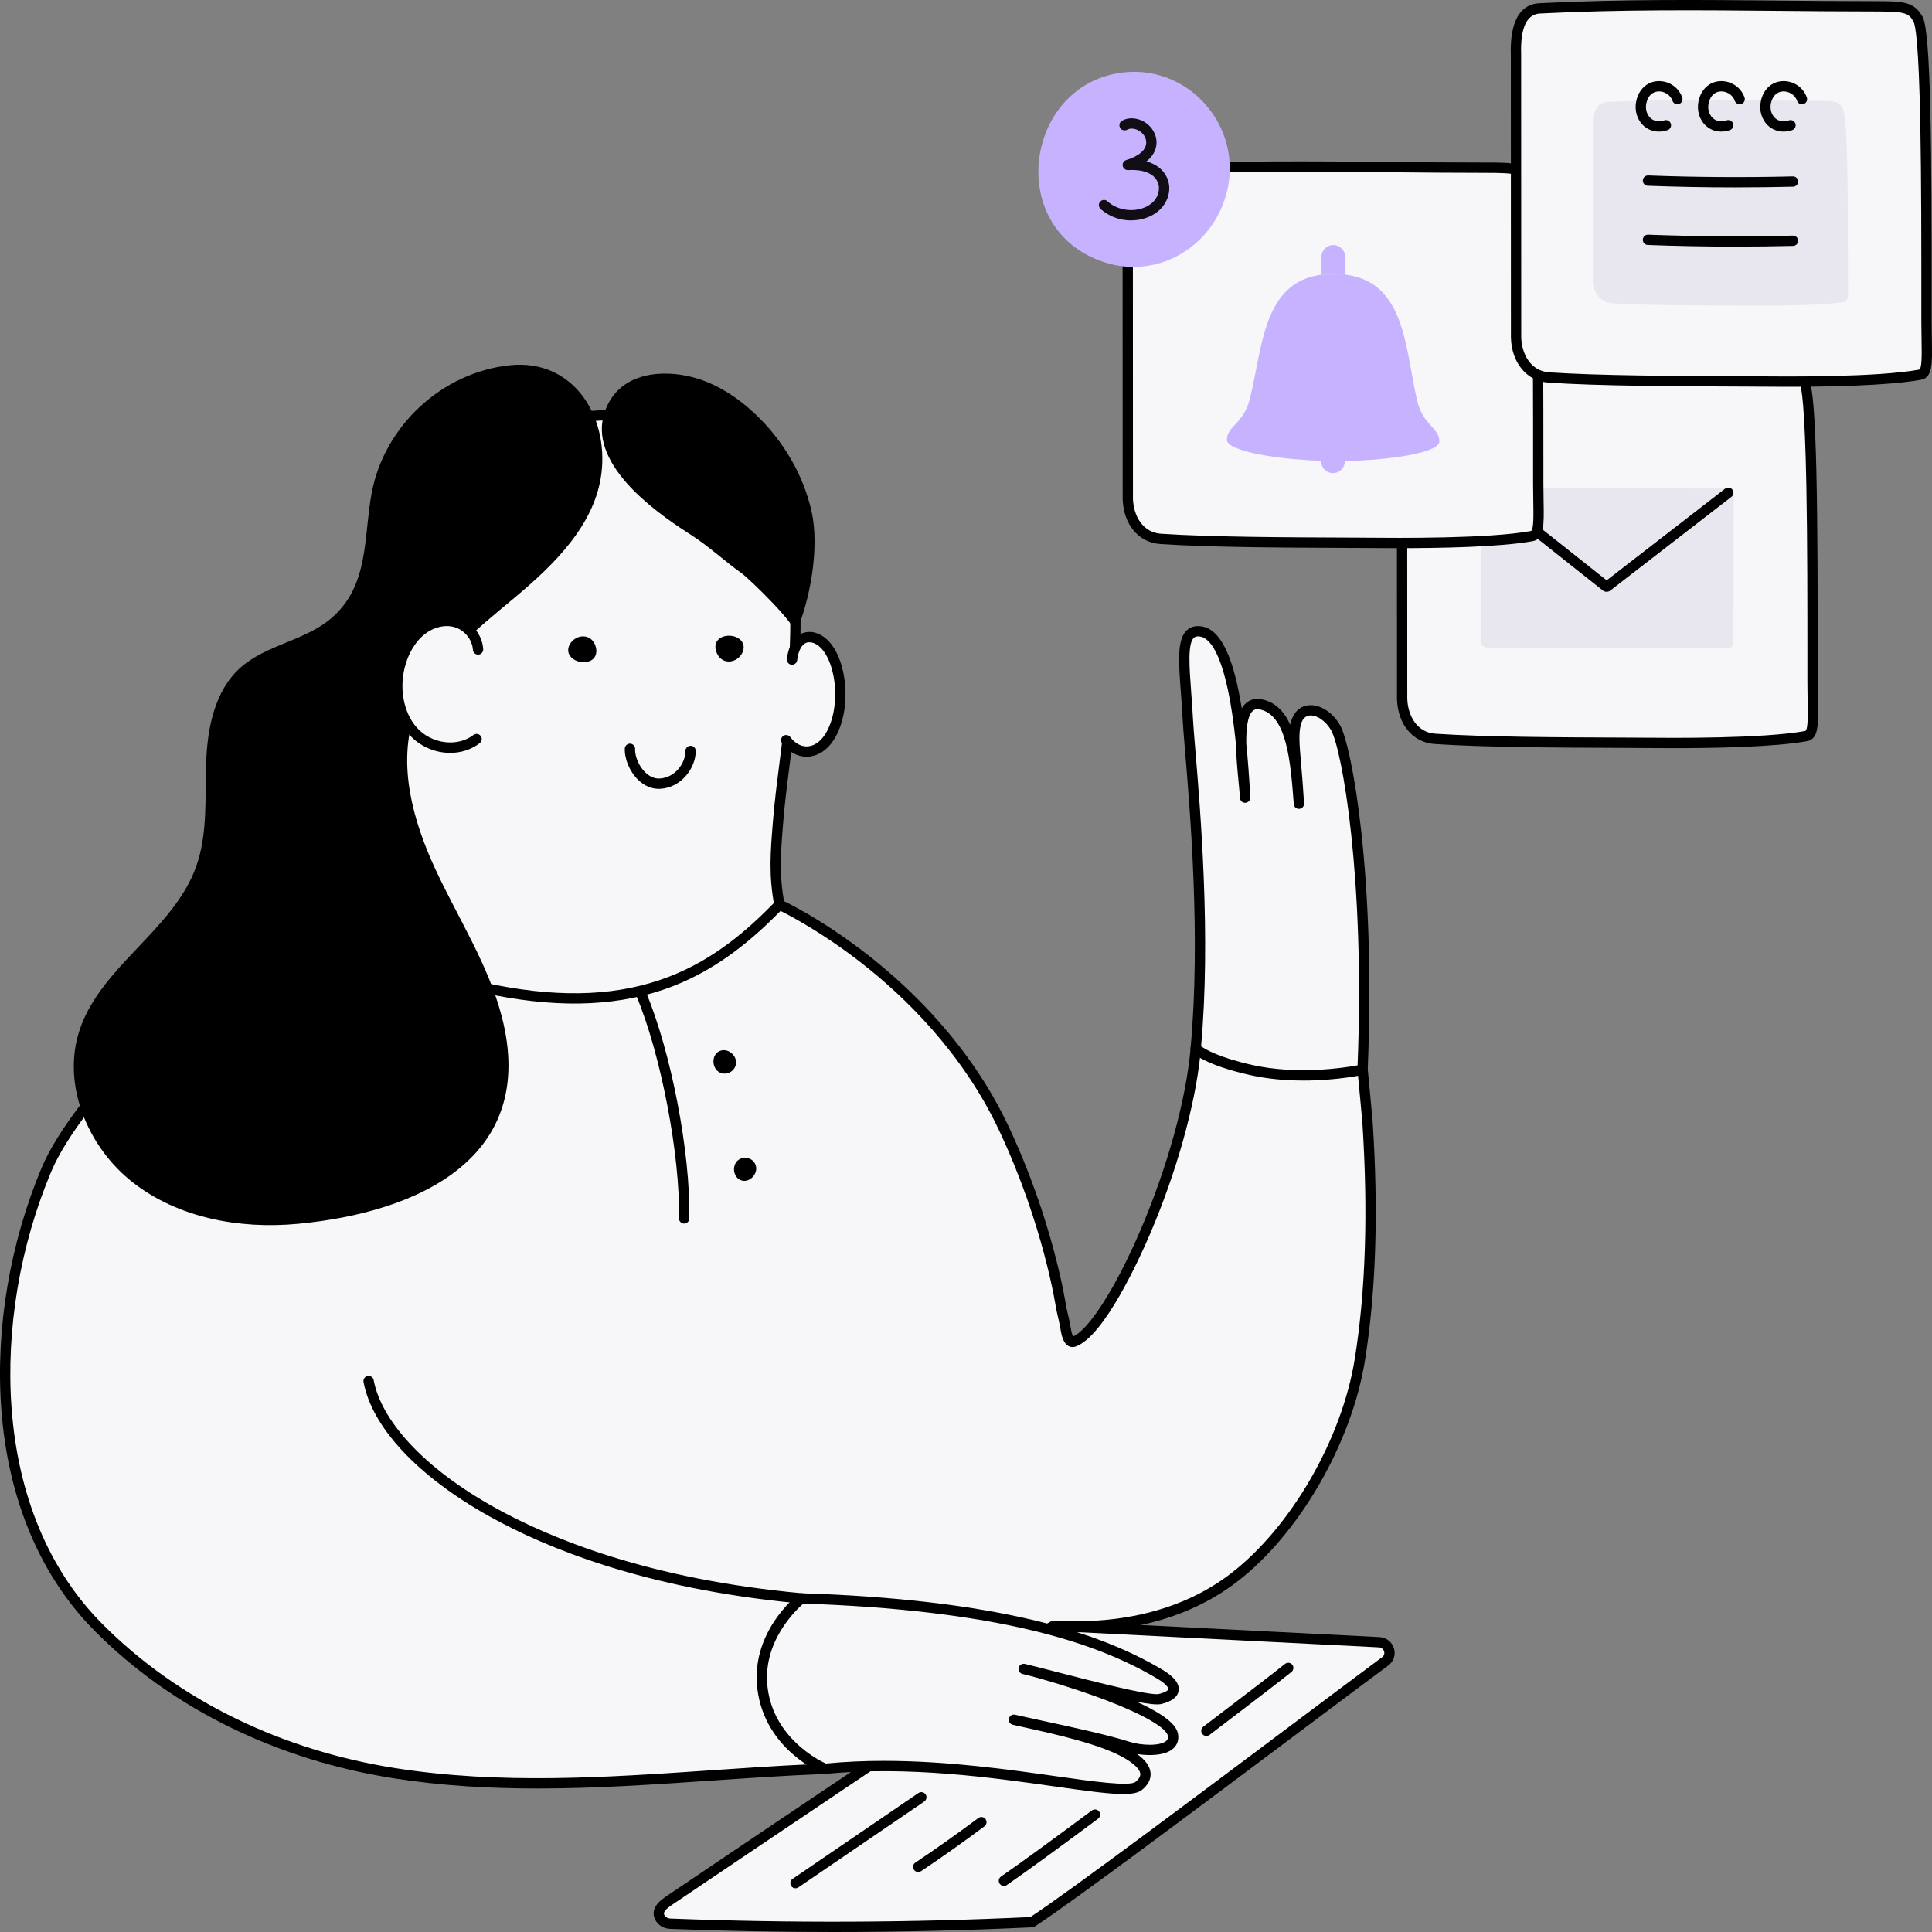 <svg width="392" height="392" viewBox="0 0 392 392" fill="none" xmlns="http://www.w3.org/2000/svg">
<rect x="0" y="0" width="392" height="392" fill="#808080" stroke="none"/>
<g clip-path="url(#clip0_713_7400)">
<path d="M218.282 330.092C208.249 336.903 145.636 378.926 135.604 385.736C134.472 386.504 133.184 387.605 133.858 389.005C134.237 389.795 135.079 390.283 135.978 390.32C160.438 391.269 184.941 391.164 209.391 390.006C219.732 383.321 264.87 349.089 281.049 337.099C282.703 335.873 281.885 333.312 279.805 333.207L218.285 330.095L218.282 330.092Z" fill="#F7F6F8"/>
<path d="M169.019 392C157.965 392 146.916 391.788 135.934 391.362C134.612 391.31 133.454 390.581 132.913 389.457C132.153 387.876 132.858 386.332 135.014 384.871C140.032 381.463 158.5 369.052 176.357 357.046C194.214 345.043 212.677 332.632 217.692 329.227C217.881 329.099 218.105 329.036 218.333 329.047L279.856 332.159C281.267 332.23 282.435 333.134 282.838 334.459C283.23 335.755 282.77 337.119 281.669 337.935C277.355 341.133 271.046 345.861 263.742 351.339C244.254 365.95 217.567 385.96 209.957 390.881C209.803 390.981 209.622 391.038 209.44 391.049C196.033 391.684 182.522 392 169.022 392H169.019ZM218.576 331.156C213.169 334.822 195.053 346.998 177.523 358.781C159.666 370.785 141.203 383.196 136.188 386.601C134.432 387.792 134.68 388.305 134.798 388.55C134.999 388.968 135.477 389.251 136.015 389.272C160.254 390.212 184.825 390.111 209.055 388.974C216.908 383.841 243.222 364.113 262.488 349.666C269.794 344.188 276.103 339.458 280.423 336.254C281.008 335.82 280.885 335.232 280.833 335.065C280.778 334.882 280.538 334.289 279.749 334.247L218.576 331.153V331.156Z" fill="black"/>
<path d="M161.405 383.132C161.071 383.132 160.744 382.973 160.54 382.675C160.216 382.199 160.339 381.548 160.815 381.222L186.347 363.804C186.825 363.48 187.473 363.602 187.8 364.078C188.124 364.554 188.001 365.204 187.526 365.531L161.993 382.949C161.813 383.072 161.609 383.132 161.405 383.132Z" fill="black"/>
<path d="M186.305 379.837C185.965 379.837 185.633 379.672 185.432 379.369C185.113 378.888 185.244 378.24 185.727 377.922C189.326 375.538 195.054 371.482 198.493 368.882C198.953 368.534 199.609 368.626 199.957 369.086C200.304 369.546 200.213 370.202 199.753 370.549C196.283 373.173 190.51 377.263 186.88 379.665C186.702 379.782 186.501 379.837 186.302 379.837H186.305Z" fill="black"/>
<path d="M244.773 352.228C244.457 352.228 244.146 352.087 243.94 351.815C243.589 351.355 243.681 350.699 244.141 350.351C252.153 344.268 259.282 338.79 260.722 337.611C261.169 337.245 261.828 337.311 262.194 337.758C262.56 338.205 262.494 338.863 262.047 339.229C260.566 340.439 253.567 345.817 245.408 352.014C245.22 352.157 244.998 352.225 244.776 352.225L244.773 352.228Z" fill="black"/>
<path d="M203.694 382.658C203.362 382.658 203.036 382.501 202.834 382.208C202.505 381.733 202.625 381.082 203.098 380.753C207.024 378.037 213.228 373.527 221.543 367.344C222.006 366.999 222.662 367.095 223.007 367.558C223.352 368.02 223.255 368.676 222.792 369.021C214.459 375.218 208.234 379.744 204.29 382.472C204.11 382.598 203.901 382.658 203.697 382.658H203.694Z" fill="black"/>
<path d="M160.343 145.157C161.508 133.196 162.661 114.495 158.268 103.309C153.875 92.124 143.424 88.578 131.845 85.358C119.497 81.924 105.782 86.618 96.491 95.448C87.201 104.279 81.953 116.705 79.724 129.328C77.495 141.951 78.054 154.884 78.896 167.671C79.737 180.461 80.853 193.303 79.711 206.07C93.57 210.186 108.115 212.82 122.478 211.192C133.572 209.935 144.582 205.949 153.321 198.893C155.297 197.296 158.318 195.146 159.522 192.862C160.719 190.596 158.618 186.012 158.145 183.563C156.967 177.461 157.385 172.689 157.889 166.519C158.472 159.374 159.648 152.292 160.343 145.16V145.157Z" fill="#F7F6F8"/>
<path d="M113.538 212.737C103.32 212.737 92.25 210.886 79.413 207.073C78.938 206.932 78.624 206.475 78.668 205.978C79.68 194.662 78.891 183.067 78.128 171.856C78.034 170.484 77.942 169.112 77.851 167.742C77.03 155.269 76.418 142.016 78.692 129.148C80.456 119.16 84.852 105.071 95.77 94.693C105.879 85.084 120.147 81.025 132.124 84.355C144.297 87.739 154.74 91.474 159.24 102.931C162.619 111.534 163.32 125.382 161.383 145.262C161.07 148.471 160.654 151.714 160.254 154.85C159.763 158.7 159.253 162.68 158.932 166.605L158.906 166.919C158.422 172.836 158.041 177.511 159.172 183.367C159.293 183.987 159.538 184.802 159.802 185.667C160.607 188.32 161.516 191.328 160.448 193.353C159.313 195.501 156.859 197.433 154.889 198.988C154.568 199.238 154.262 199.482 153.977 199.711C145.525 206.535 134.675 210.868 122.596 212.235C119.638 212.569 116.627 212.739 113.538 212.739V212.737ZM80.825 205.309C96.891 210.003 110.11 211.542 122.361 210.155C134.045 208.83 144.525 204.656 152.665 198.081C152.955 197.846 153.269 197.6 153.595 197.341C155.412 195.909 157.672 194.129 158.6 192.373C159.269 191.108 158.42 188.312 157.8 186.271C157.523 185.354 157.259 184.486 157.118 183.762C155.932 177.623 156.324 172.823 156.82 166.746L156.846 166.433C157.17 162.461 157.683 158.457 158.179 154.584C158.579 151.463 158.992 148.233 159.3 145.058C161.205 125.513 160.547 111.983 157.293 103.694C153.146 93.133 143.187 89.6 131.565 86.367C120.283 83.231 106.801 87.094 97.213 96.206C86.707 106.195 82.463 119.829 80.754 129.509C78.522 142.147 79.129 155.258 79.941 167.604C80.03 168.973 80.124 170.342 80.218 171.712C80.968 182.725 81.742 194.103 80.83 205.309H80.825Z" fill="black"/>
<path d="M277.465 227.717C277.404 226.802 276.466 217.031 276.466 217.031C276.466 217.031 252.779 216.707 242.608 212.735C240.645 235.805 225.349 269.466 217.935 272.21C217.235 272.468 216.804 271.922 216.409 270.618C216.119 268.953 215.764 267.223 215.317 265.412C215.317 265.412 212.931 248.582 203.627 228.856C188.933 197.705 158.148 183.562 158.148 183.562C145.878 196.148 130.728 206.797 100.524 200.904L81.248 197.143C59.246 192.512 23.613 210.33 15.669 231.365C7.724 252.4 9.185 276.532 18.355 297.063C27.525 317.593 44.068 334.491 63.746 345.371C97.484 364.025 141.963 363.97 173.315 341.537C173.315 341.537 198.343 338.997 213.765 329.876C223.133 330.443 238.129 329.487 250.367 320.089C263.42 310.067 273.375 291.58 275.897 275.934C278.403 260.384 278.484 243.41 277.462 227.714L277.465 227.717Z" fill="#F7F6F8"/>
<path d="M116.749 359.943C98.142 359.943 79.245 355.134 63.243 346.288C42.653 334.904 26.375 317.575 17.405 297.491C7.825 276.04 6.837 251.804 14.695 230.999C16.669 225.777 20.288 220.642 25.457 215.737C30.216 211.221 36.182 207.058 42.713 203.702C56.31 196.709 70.799 193.876 81.469 196.124L100.729 199.882C114.376 202.545 125.812 201.991 135.693 198.191C145.203 194.532 152.005 188.375 157.407 182.835C157.715 182.518 158.191 182.429 158.591 182.615C158.91 182.761 166.507 186.287 176.024 193.706C184.81 200.556 196.9 212.136 204.578 228.414C213.578 247.497 216.186 264.126 216.348 265.213C216.764 266.904 217.119 268.597 217.433 270.377C217.563 270.801 217.673 271.038 217.744 271.164C221 269.729 226.43 261.17 231.362 249.685C236.876 236.835 240.694 222.989 241.572 212.648C241.601 212.319 241.781 212.023 242.061 211.848C242.34 211.673 242.688 211.642 242.994 211.762C252.872 215.619 276.251 215.983 276.486 215.985C277.019 215.993 277.461 216.401 277.513 216.931C277.552 217.331 278.454 226.726 278.514 227.649C279.706 245.927 279.175 262.229 276.938 276.103C274.239 292.844 263.579 311.274 251.014 320.922C238.912 330.215 224.282 331.517 214.03 330.942C199.275 339.537 176.618 342.237 173.709 342.553C158.45 353.401 139.699 359.402 119.461 359.914C118.56 359.937 117.658 359.948 116.754 359.948L116.749 359.943ZM73.681 197.454C64.615 197.454 53.906 200.297 43.669 205.56C30.357 212.405 20.257 222.192 16.653 231.736C8.988 252.031 9.96 275.685 19.316 296.636C28.102 316.307 44.062 333.291 64.257 344.456C80.713 353.553 100.3 358.301 119.404 357.818C139.318 357.316 157.752 351.392 172.711 340.687C172.86 340.58 173.032 340.515 173.212 340.496C173.461 340.47 198.196 337.873 213.236 328.974C213.416 328.867 213.622 328.817 213.831 328.83C223.741 329.431 238.018 328.255 249.736 319.26C261.914 309.91 272.25 292.026 274.871 275.769C277.085 262.048 277.607 245.906 276.426 227.784C276.379 227.061 275.754 220.517 275.519 218.058C271.158 217.958 253.144 217.357 243.527 214.174C242.429 224.56 238.645 238.013 233.283 250.508C231.231 255.288 224.089 271.051 218.303 273.192C217.668 273.427 217.166 273.294 216.858 273.14C216.058 272.742 215.679 271.794 215.415 270.921C215.402 270.882 215.394 270.84 215.386 270.798C215.075 269.023 214.725 267.343 214.31 265.66C214.302 265.626 214.294 265.592 214.289 265.556C214.265 265.388 211.811 248.639 202.688 229.298C195.196 213.414 183.381 202.087 174.788 195.384C167.027 189.329 160.423 185.848 158.374 184.826C153.181 190.094 146.055 196.437 136.443 200.135C126.186 204.081 114.371 204.667 100.329 201.928L81.053 198.167C78.767 197.686 76.292 197.451 73.684 197.451L73.681 197.454Z" fill="black"/>
<path d="M63.107 185.083C41.346 196.318 15.704 222.46 9.463 237.249C-2.728 266.14 -3.611 306.422 19.966 330.173C36.077 346.404 57.483 356.215 79.979 359.769C109.086 364.368 137.841 360.062 166.956 358.904C167.099 358.899 167.241 358.893 167.384 358.888C155.82 353.842 161.05 336.821 162.638 324.305C109.07 319.421 77.933 297.061 74.796 280.207L63.107 185.083Z" fill="#F7F6F8"/>
<path d="M109.038 362.884C99.317 362.884 89.548 362.341 79.808 360.804C68.234 358.975 57.234 355.564 47.115 350.667C36.531 345.542 27.144 338.896 19.215 330.91C8.138 319.751 1.581 304.123 0.251 285.714C-0.915 269.558 2.012 252.203 8.493 236.844C11.566 229.561 19.503 219.186 29.724 209.09C40.444 198.504 52.434 189.414 62.62 184.156C63.133 183.892 63.765 184.093 64.029 184.606C64.293 185.118 64.092 185.75 63.579 186.014C41.364 197.484 16.333 223.644 10.419 237.657C4.063 252.718 1.194 269.731 2.336 285.565C3.63 303.467 9.98 318.637 20.7 329.439C28.462 337.258 37.655 343.765 48.025 348.785C57.958 353.594 68.759 356.942 80.132 358.74C101.491 362.113 123.116 360.637 144.034 359.207C150.535 358.763 157.228 358.306 163.89 357.995C157.027 352.353 158.922 340.851 160.618 330.568C160.923 328.717 161.214 326.948 161.451 325.249C130.87 322.312 110.789 314.085 99.288 307.661C84.781 299.557 75.475 289.621 73.761 280.401C73.656 279.834 74.03 279.288 74.597 279.183C75.164 279.076 75.71 279.453 75.815 280.02C76.568 284.07 79.076 288.495 83.07 292.815C87.369 297.467 93.168 301.849 100.305 305.835C111.764 312.235 131.895 320.456 162.724 323.266C163.006 323.292 163.268 323.43 163.443 323.653C163.62 323.875 163.701 324.157 163.665 324.439C163.404 326.504 163.051 328.641 162.677 330.905C160.803 342.275 158.864 354.036 167.791 357.932C168.238 358.128 168.492 358.606 168.4 359.087C168.309 359.565 167.896 359.918 167.41 359.937L166.986 359.952C159.366 360.255 151.644 360.783 144.175 361.293C132.629 362.082 120.866 362.884 109.036 362.884H109.038Z" fill="black"/>
<path d="M101.786 206.172C99.029 195.627 92.942 186.276 88.343 176.371C83.743 166.467 80.602 155.07 84.133 144.786C87.538 134.871 96.379 127.977 104.459 121.224C112.54 114.471 120.759 106.404 122.034 95.997C123.466 84.331 116.224 72.785 103.477 74.108C89.576 75.55 77.96 86.513 75.42 99.985C73.716 109.025 74.999 118.88 67.099 125.539C61.797 130.01 54.027 130.82 48.837 135.42C43.508 140.142 42.063 147.792 41.818 154.879C41.572 161.966 42.178 169.281 39.756 175.943C35.117 188.699 20.561 196 16.197 208.853C12.454 219.873 17.683 232.666 26.943 239.908C36.202 247.149 48.67 249.418 60.388 248.317C84.93 246.012 109.291 234.89 101.783 206.169L101.786 206.172Z" fill="black"/>
<path d="M138.019 107.094C130.475 102.047 117.562 91.873 123.73 81.331C127.375 75.098 135.882 74.923 141.999 76.972C146.249 78.396 150.001 80.962 153.182 83.96C158.963 89.409 163.011 96.389 164.665 103.764C166.319 111.136 164.388 121.869 161.362 128.703C162.083 127.073 151.852 117.286 150.464 116.3C147.017 113.857 143.946 110.951 140.395 108.651C139.632 108.157 138.835 107.637 138.019 107.094Z" fill="black"/>
<path d="M97 131.776C96.833 129.179 94.881 126.939 92.519 126.246C90.156 125.554 87.517 126.283 85.528 127.854C83.539 129.424 82.165 131.761 81.375 134.243C79.854 139.026 80.568 144.697 83.793 148.324C87.017 151.952 92.837 152.926 96.705 149.952C96.705 149.952 100.578 148.439 100.703 140.991C100.818 134.097 97 131.776 97 131.776Z" fill="#F7F6F8"/>
<path d="M91.333 152.756C88.291 152.756 85.184 151.47 83.004 149.016C79.677 145.274 78.645 139.349 80.373 133.924C81.021 131.891 82.325 129.045 84.876 127.03C87.254 125.151 90.22 124.479 92.809 125.24C95.7 126.087 97.851 128.747 98.041 131.708C98.078 132.283 97.642 132.782 97.064 132.819C96.489 132.85 95.99 132.419 95.953 131.841C95.82 129.774 94.252 127.843 92.219 127.247C90.309 126.685 87.991 127.231 86.169 128.671C84.037 130.357 82.921 132.803 82.364 134.559C80.88 139.224 81.766 144.477 84.567 147.629C87.525 150.955 92.789 151.64 96.061 149.123C96.518 148.771 97.174 148.857 97.527 149.314C97.879 149.772 97.793 150.427 97.336 150.78C95.603 152.113 93.484 152.759 91.333 152.759V152.756Z" fill="black"/>
<path d="M119.323 129.327C120.442 129.743 121.113 131.232 120.985 132.372C120.732 134.622 117.823 134.792 116.308 133.713C113.694 131.849 116.59 128.306 119.221 129.28C119.059 129.22 119.485 129.387 119.323 129.327Z" fill="black"/>
<path d="M147.155 134.11C145.995 133.828 145.159 132.422 145.156 131.274C145.151 129.009 148.02 128.507 149.651 129.409C152.461 130.961 149.988 134.813 147.263 134.147C147.43 134.188 146.988 134.068 147.155 134.11Z" fill="black"/>
<path d="M148.048 213.418C148.921 213.928 149.522 214.947 149.31 215.966C149.007 217.424 147.416 218.263 146.062 217.615C144.371 216.805 144.261 213.93 146.104 213.219C146.768 212.963 147.468 213.078 148.048 213.418Z" fill="black"/>
<path d="M149.013 237.919C148.767 236.955 149.065 235.831 149.927 235.274C151.158 234.48 152.844 235.016 153.325 236.411C153.926 238.154 151.987 240.219 150.217 239.419C149.58 239.132 149.177 238.559 149.013 237.919Z" fill="black"/>
<path d="M138.815 248.265C138.815 248.265 138.799 248.265 138.791 248.265C138.214 248.252 137.756 247.776 137.767 247.198C138.031 234.44 134.056 213.737 129.083 201.984C128.858 201.454 129.106 200.84 129.637 200.615C130.17 200.39 130.782 200.639 131.006 201.169C136.16 213.35 140.129 234.017 139.855 247.24C139.845 247.81 139.377 248.265 138.81 248.265H138.815Z" fill="black"/>
<path d="M158.564 136.258C158.843 133.924 161.956 129.714 163.542 129.343C165.128 128.969 166.804 129.915 167.995 131.551C169.19 133.187 169.932 135.45 170.285 137.784C170.961 142.279 170.123 147.333 167.781 150.271C165.439 153.208 160.545 153.015 158.216 149.905C158.216 149.905 156.823 148.564 157.231 141.809C157.607 135.555 158.561 136.258 158.561 136.258H158.564Z" fill="#F7F6F8"/>
<path d="M163.65 153.535C163.621 153.535 163.592 153.535 163.563 153.535C161.711 153.506 159.975 152.536 158.677 150.804C158.332 150.341 158.426 149.685 158.888 149.34C159.351 148.995 160.004 149.089 160.352 149.552C161.251 150.754 162.403 151.428 163.595 151.447C164.807 151.47 166.01 150.817 166.963 149.62C168.999 147.067 169.919 142.373 169.25 137.941C168.895 135.589 168.15 133.54 167.149 132.168C166.151 130.798 164.86 130.106 163.778 130.362C162.743 130.605 161.982 131.946 161.742 133.95C161.674 134.522 161.154 134.935 160.579 134.865C160.007 134.797 159.596 134.277 159.664 133.702C160.017 130.743 161.342 128.783 163.297 128.326C165.239 127.871 167.311 128.846 168.835 130.937C170.366 133.035 171.027 135.735 171.312 137.63C172.072 142.679 171.006 147.898 168.594 150.924C167.248 152.612 165.492 153.54 163.644 153.54L163.65 153.535Z" fill="black"/>
<path d="M167.379 358.891C196.345 355.98 227.399 365.412 231.076 362.331C234.358 359.579 230.833 357.065 228.716 355.829C222.975 352.473 211.526 350.273 205.719 348.927C211.526 350.275 222.813 352.473 228.818 354.386C232.249 355.478 238.521 355.57 237.996 352.068C237.246 347.074 213.614 340.013 207.705 338.625C213.627 340.015 232.67 345.373 235.365 344.727C238.9 343.878 239.17 341.986 235.37 339.715C223.571 332.669 203.699 325.623 162.636 324.306C162.636 324.306 153.264 331.53 154.725 342.702C156.251 354.37 167.379 358.889 167.379 358.889V358.891Z" fill="#F7F6F8"/>
<path d="M227.892 364.009C225.046 364.009 220.68 363.416 214.162 362.493C201.532 360.703 184.234 358.249 167.485 359.932C167.315 359.951 167.145 359.925 166.986 359.862C166.508 359.668 155.273 354.975 153.689 342.841C152.168 331.204 161.595 323.792 161.997 323.481C162.188 323.332 162.428 323.262 162.669 323.264C181.419 323.865 197.421 325.744 210.224 328.849C220.403 331.316 228.804 334.578 235.907 338.819C238.267 340.228 239.354 341.649 239.14 343.045C238.947 344.32 237.758 345.23 235.609 345.744C234.81 345.935 233.08 345.75 230.642 345.287C237.645 348.491 238.829 350.561 239.033 351.915C239.208 353.085 238.845 354.094 237.98 354.829C236.386 356.187 233.297 356.295 230.733 355.895C232.445 357.147 233.336 358.409 233.448 359.729C233.553 360.954 232.98 362.099 231.747 363.134C231.018 363.743 229.797 364.009 227.89 364.009H227.892ZM179.36 357.277C192.275 357.277 204.736 359.044 214.457 360.424C221.72 361.453 229.23 362.517 230.406 361.532C231.086 360.962 231.41 360.413 231.368 359.906C231.324 359.389 230.853 358.289 228.193 356.734C223.408 353.937 214.303 351.915 208.279 350.577C207.689 350.446 207.124 350.32 206.591 350.2C206.204 350.114 205.833 350.028 205.486 349.949C205.002 349.837 204.675 349.406 204.675 348.93C204.675 348.852 204.683 348.773 204.702 348.695C204.832 348.133 205.394 347.783 205.956 347.914C205.961 347.914 205.966 347.914 205.972 347.916C205.977 347.916 205.98 347.916 205.985 347.919C206.309 347.995 206.651 348.073 207.009 348.151C208.436 348.473 210.114 348.836 211.87 349.215C217.614 350.456 224.764 352.001 229.136 353.394C231.648 354.193 235.382 354.298 236.623 353.24C236.929 352.978 237.031 352.675 236.963 352.226C236.72 350.603 231.912 347.825 224.414 344.973C218.014 342.54 210.65 340.392 207.467 339.645C206.905 339.514 206.554 338.95 206.688 338.388C206.821 337.826 207.383 337.476 207.945 337.609C209.406 337.951 211.645 338.532 214.238 339.201C220.912 340.925 233.339 344.14 235.123 343.711C236.65 343.345 237.055 342.867 237.076 342.729C237.107 342.53 236.762 341.762 234.836 340.612C227.916 336.48 219.705 333.297 209.732 330.88C197.157 327.83 181.435 325.977 162.998 325.365C161.506 326.649 154.539 333.203 155.762 342.569C157.071 352.581 166.014 357.115 167.55 357.823C171.486 357.439 175.443 357.277 179.358 357.277H179.36Z" fill="black"/>
<path d="M276.46 217.03C278.075 178.7 273.363 151.949 271.019 147.721C268.882 143.863 264.01 142.416 262.902 146.871C262.163 149.853 262.975 153.353 263.545 163.079C262.837 153.789 262.035 144.153 255.794 142.92C249.783 141.731 252.248 155.83 252.627 161.843C251.911 147.982 249.938 129.059 243.642 128.12C238.766 127.394 240.475 135.603 241.01 146.116C241.376 153.274 245.137 185.669 242.597 212.736C242.597 212.736 244.734 215.065 253.834 217.103C264.896 219.583 276.452 217.03 276.452 217.03H276.46Z" fill="#F7F6F8"/>
<path d="M264.471 219.241C261.099 219.241 257.344 218.959 253.615 218.125C244.458 216.071 242.077 213.706 241.834 213.445C241.633 213.228 241.536 212.935 241.562 212.64C243.637 190.541 241.481 164.747 240.446 152.352C240.219 149.629 240.039 147.478 239.973 146.171C239.874 144.24 239.738 142.411 239.605 140.641C239.132 134.317 238.789 129.746 240.804 127.875C241.565 127.169 242.573 126.905 243.802 127.088C247.123 127.585 249.561 131.782 251.255 139.925C251.501 141.109 251.733 142.384 251.95 143.743C252.185 143.336 252.46 142.983 252.781 142.693C253.372 142.157 254.412 141.585 256.001 141.898C258.766 142.445 260.574 144.371 261.792 147.062C261.821 146.916 261.855 146.77 261.891 146.623C262.388 144.622 263.658 143.341 265.375 143.116C267.729 142.805 270.424 144.493 271.937 147.219C274.265 151.419 279.173 177.487 277.506 217.08C277.485 217.553 277.15 217.955 276.688 218.057C276.366 218.128 271.189 219.246 264.471 219.246V219.241ZM243.697 212.284C244.56 212.909 247.335 214.571 254.072 216.081C263.146 218.117 272.695 216.664 275.452 216.16C276.978 177.973 272.264 152.114 270.108 148.225C269.039 146.297 267.126 144.987 265.649 145.181C264.795 145.293 264.212 145.947 263.919 147.12C263.472 148.921 263.658 151.082 263.995 155.007C264.175 157.098 264.397 159.698 264.593 163.014C264.627 163.587 264.194 164.081 263.621 164.12C263.044 164.156 262.552 163.728 262.508 163.156C261.862 154.662 261.128 145.034 255.598 143.942C254.796 143.783 254.409 144.034 254.187 144.235C253.108 145.215 252.828 147.914 252.87 150.92C253.204 154.21 253.474 157.837 253.677 161.786C253.706 162.361 253.267 162.85 252.692 162.884C252.112 162.918 251.626 162.479 251.589 161.906C251.532 160.981 251.42 159.829 251.302 158.608C251.038 155.877 250.819 153.295 250.779 151.011C248.937 132.932 245.547 129.459 243.496 129.153C242.725 129.038 242.406 129.242 242.231 129.404C240.953 130.59 241.314 135.396 241.693 140.482C241.826 142.262 241.965 144.104 242.064 146.061C242.129 147.334 242.307 149.472 242.534 152.177C243.567 164.53 245.704 190.128 243.697 212.287V212.284Z" fill="black"/>
<path d="M133.668 160.058C132.145 160.058 130.686 159.415 129.437 158.187C127.77 156.548 126.698 154.018 126.769 151.894C126.79 151.316 127.273 150.872 127.851 150.885C128.428 150.906 128.88 151.389 128.86 151.967C128.807 153.517 129.646 155.461 130.903 156.695C131.528 157.309 132.55 158.03 133.843 157.962C136.94 157.803 139.086 154.881 139.075 152.362C139.075 151.784 139.538 151.314 140.115 151.311H140.12C140.695 151.311 141.163 151.776 141.166 152.351C141.181 155.814 138.221 159.828 133.95 160.048C133.856 160.053 133.762 160.055 133.668 160.055V160.058Z" fill="black"/>
<path d="M331.587 150.708C335.536 150.724 356.924 151.097 366.449 149.349C368.31 149.007 367.767 145.458 367.767 138.532C367.767 114.879 367.855 80.495 366.06 77.233C364.664 74.698 363.078 74.599 357.19 74.599C334.321 74.599 311.99 73.849 289.299 75.014C285.028 75.234 284.338 80.131 284.477 84.404L284.493 141.812C284.626 145.983 286.991 149.631 291.157 149.911C301.921 150.63 318.231 150.65 331.587 150.708Z" fill="#F7F6F8"/>
<path d="M339.291 151.798C336.714 151.798 334.543 151.779 333.082 151.766C332.452 151.761 331.945 151.756 331.582 151.756L329.259 151.745C316.137 151.693 301.265 151.636 291.086 150.956C286.682 150.664 283.614 147.002 283.447 141.849C283.447 141.838 283.447 141.828 283.447 141.815L283.429 84.422C283.282 79.794 284.173 74.233 289.243 73.972C305.556 73.135 322.014 73.29 337.93 73.436C344.225 73.493 350.735 73.556 357.187 73.556C362.871 73.556 365.223 73.556 366.974 76.729C368.686 79.833 368.817 104.01 368.811 135.292V138.532C368.811 139.938 368.835 141.211 368.853 142.335C368.939 147.24 368.989 149.945 366.637 150.376C359.97 151.602 347.541 151.798 339.289 151.798H339.291ZM331.592 149.663C331.956 149.663 332.465 149.668 333.1 149.673C339.187 149.728 357.705 149.89 366.258 148.319C366.867 148.207 366.812 145.108 366.763 142.371C366.742 141.24 366.721 139.954 366.721 138.53V135.289C366.721 123.364 366.726 109.848 366.512 98.663C366.195 82.044 365.519 78.42 365.142 77.737C364.149 75.934 363.527 75.644 357.187 75.644C350.847 75.644 344.209 75.584 337.909 75.524C322.025 75.375 305.6 75.223 289.35 76.057C286.635 76.196 285.347 78.992 285.519 84.37C285.519 84.381 285.519 84.391 285.519 84.404L285.538 141.796C285.65 145.139 287.45 148.617 291.224 148.868C301.338 149.542 316.176 149.6 329.266 149.652L331.59 149.663H331.592Z" fill="black"/>
<path d="M351.703 130.324L351.789 100.092C351.789 99.559 351.361 99.128 350.828 99.126L301.553 98.984C301.02 98.984 300.589 99.413 300.586 99.946L300.5 130.178C300.5 130.836 301.031 131.374 301.692 131.374L350.504 131.516C351.162 131.516 351.7 130.985 351.7 130.324H351.703Z" fill="#E8E7F0"/>
<path d="M325.978 120.072C325.711 120.072 325.442 119.986 325.22 119.81L301.068 100.654C300.615 100.296 300.54 99.638 300.898 99.186C301.256 98.734 301.914 98.658 302.366 99.016L325.986 117.748L350.028 99.149C350.486 98.796 351.142 98.88 351.494 99.337C351.847 99.795 351.764 100.451 351.306 100.803L326.733 119.813C326.511 119.986 326.244 120.072 325.978 120.072Z" fill="black"/>
<path d="M275.923 110.13C279.872 110.146 301.26 110.519 310.785 108.771C312.646 108.429 312.102 104.88 312.102 97.954C312.102 74.301 312.191 39.916 310.396 36.655C309 34.12 307.414 34.021 301.526 34.021C278.657 34.021 256.326 33.271 233.635 34.436C229.364 34.656 228.674 39.553 228.813 43.826L228.829 101.237C228.962 105.408 231.327 109.056 235.493 109.335C246.257 110.054 262.567 110.075 275.923 110.13Z" fill="#F7F6F8"/>
<path d="M283.638 111.22C281.053 111.22 278.879 111.201 277.415 111.188C276.788 111.183 276.284 111.178 275.923 111.178L273.615 111.168C260.489 111.115 245.611 111.058 235.427 110.378C231.023 110.086 227.955 106.424 227.788 101.271C227.788 101.26 227.788 101.25 227.788 101.237L227.772 43.844C227.626 39.216 228.517 33.655 233.587 33.394C249.899 32.557 266.358 32.709 282.273 32.858C288.569 32.915 295.079 32.978 301.531 32.978C307.215 32.978 309.57 32.978 311.318 36.151C313.03 39.255 313.16 63.432 313.155 94.714V97.954C313.155 99.36 313.179 100.633 313.197 101.757C313.283 106.662 313.333 109.367 310.981 109.798C304.314 111.021 291.896 111.22 283.643 111.22H283.638ZM229.876 101.221C229.988 104.564 231.789 108.042 235.563 108.293C245.682 108.967 260.523 109.025 273.621 109.077L275.931 109.087C276.294 109.087 276.801 109.092 277.434 109.098C283.52 109.153 302.043 109.315 310.599 107.744C311.208 107.632 311.153 104.532 311.104 101.796C311.083 100.664 311.062 99.379 311.062 97.957V94.716C311.062 82.792 311.067 69.275 310.853 58.09C310.537 41.472 309.86 37.847 309.483 37.165C308.49 35.361 307.868 35.072 301.528 35.072C295.188 35.072 288.551 35.011 282.25 34.951C266.366 34.802 249.941 34.651 233.692 35.484C230.976 35.623 229.688 38.419 229.86 43.797C229.86 43.808 229.86 43.818 229.86 43.831L229.876 101.224V101.221Z" fill="black"/>
<path d="M268.12 89.9L268.055 93.548C268.032 94.876 269.087 95.971 270.415 95.994C271.742 96.018 272.837 94.962 272.861 93.634L272.926 89.989L268.118 89.903L268.12 89.9Z" fill="#C6B2FF"/>
<path d="M287.544 81.297C285.072 70.789 285.216 57.387 273.166 55.749L268.357 55.707C256.184 57.139 256.21 70.548 253.568 81.02C252.298 86.056 248.958 86.396 248.938 89.263C248.919 91.528 259.576 93.449 270.456 93.538C281.335 93.627 292.024 91.876 292.042 89.613C292.065 86.746 288.733 86.354 287.544 81.297Z" fill="#C6B2FF"/>
<path d="M272.861 55.814L272.926 52.166C272.949 50.838 271.894 49.743 270.566 49.72C269.239 49.696 268.144 50.752 268.12 52.08L268.055 55.725L272.863 55.811L272.861 55.814Z" fill="#C6B2FF"/>
<path d="M239.281 16.926C246.642 20.969 251.132 29.674 248.987 38.732C246.292 50.106 234.464 57.287 222.929 52.816C204.583 45.702 208.038 19.299 225.451 15.131C230.502 13.921 235.308 14.747 239.278 16.926H239.281Z" fill="#C6B2FF"/>
<path d="M229.5 44.722C228.857 44.722 228.206 44.656 227.569 44.526C225.93 44.186 224.409 43.423 223.291 42.375C222.87 41.98 222.849 41.319 223.244 40.898C223.638 40.478 224.3 40.457 224.72 40.851C225.562 41.641 226.725 42.218 227.992 42.479C230.012 42.898 232.213 42.432 233.603 41.298C234.978 40.174 235.519 38.335 234.886 36.923C233.739 34.36 230.02 34.428 228.907 34.509C228.368 34.548 227.898 34.179 227.801 33.654C227.705 33.129 228.018 32.617 228.53 32.462C229.714 32.11 232.482 31.064 232.568 28.984C232.613 27.96 231.938 26.925 230.89 26.405C230.213 26.07 229.443 26.002 228.891 26.219L228.638 26.345C228.133 26.595 227.519 26.397 227.253 25.9C226.986 25.404 227.161 24.784 227.65 24.502C227.78 24.426 227.911 24.361 228.047 24.303L228.105 24.275C228.186 24.235 228.269 24.207 228.355 24.189C229.578 23.797 230.898 24.076 231.818 24.531C233.593 25.412 234.732 27.236 234.656 29.07C234.596 30.482 233.883 31.738 232.615 32.745C234.588 33.291 236.065 34.433 236.794 36.064C237.821 38.358 237.053 41.175 234.923 42.911C233.491 44.079 231.523 44.717 229.497 44.717L229.5 44.722Z" fill="#100E14"/>
<path d="M354.705 77.39C358.653 77.406 380.041 77.779 389.567 76.031C391.427 75.689 390.884 72.14 390.884 65.214C390.884 41.561 390.973 7.177 389.177 3.915C387.782 1.38 386.195 1.281 380.308 1.281C357.438 1.281 335.107 0.531 312.416 1.697C308.146 1.916 307.456 6.813 307.594 11.086L307.61 68.497C307.743 72.668 310.108 76.316 314.274 76.596C325.038 77.314 341.348 77.335 354.705 77.393V77.39Z" fill="#F7F6F8"/>
<path d="M362.414 78.477C359.829 78.477 357.655 78.459 356.191 78.446C355.564 78.441 355.057 78.435 354.699 78.435L352.391 78.425C339.265 78.373 324.387 78.315 314.203 77.636C309.799 77.343 306.731 73.682 306.564 68.528C306.564 68.518 306.564 68.507 306.564 68.494L306.546 11.102C306.399 6.474 307.291 0.912 312.36 0.651C328.675 -0.185 345.132 -0.034 361.047 0.115C367.342 0.173 373.85 0.235 380.304 0.235C385.988 0.235 388.34 0.235 390.091 3.408C391.803 6.513 391.934 30.689 391.929 61.971V65.212C391.929 66.618 391.952 67.89 391.97 69.014C392.057 73.919 392.106 76.624 389.754 77.055C383.088 78.281 370.669 78.477 362.416 78.477H362.414ZM308.652 68.478C308.764 71.821 310.565 75.299 314.339 75.55C324.458 76.224 339.299 76.282 352.397 76.334L354.707 76.345C355.07 76.345 355.577 76.35 356.21 76.355C362.296 76.41 380.819 76.572 389.375 75.001C389.984 74.889 389.929 71.79 389.88 69.053C389.859 67.919 389.838 66.636 389.838 65.212V61.971C389.838 50.046 389.843 36.53 389.629 25.345C389.313 8.726 388.636 5.102 388.259 4.419C387.266 2.616 386.644 2.326 380.304 2.326C373.965 2.326 367.327 2.266 361.029 2.206C345.145 2.057 328.717 1.905 312.468 2.739C309.752 2.878 308.464 5.674 308.636 11.052C308.636 11.063 308.636 11.073 308.636 11.086L308.655 68.478H308.652Z" fill="black"/>
<path d="M352.462 61.996C354.913 62.004 368.202 62.208 374.118 61.254C375.273 61.068 374.936 59.129 374.936 55.35C374.936 42.438 374.991 23.668 373.875 21.889C373.008 20.506 372.022 20.451 368.364 20.451C354.155 20.451 340.281 20.041 326.185 20.679C323.532 20.799 323.103 23.472 323.19 25.803L323.2 57.143C323.284 59.419 324.752 61.41 327.34 61.562C334.027 61.954 344.162 61.967 352.459 61.996H352.462Z" fill="#E8E7F0"/>
<path d="M336.589 26.7C335.434 26.7 334.36 26.3 333.503 25.527C332.152 24.306 331.58 22.362 332.006 20.452C332.528 18.115 334.188 16.587 336.339 16.461C338.555 16.336 340.598 17.695 341.322 19.77C341.513 20.316 341.226 20.912 340.679 21.1C340.133 21.291 339.537 21.003 339.349 20.457C338.884 19.119 337.541 18.484 336.461 18.547C335.249 18.617 334.368 19.477 334.049 20.907C333.785 22.082 334.115 23.256 334.907 23.972C335.623 24.617 336.608 24.777 337.682 24.419C338.228 24.236 338.821 24.531 339.004 25.08C339.187 25.629 338.892 26.22 338.343 26.402C337.75 26.601 337.159 26.698 336.589 26.698V26.7Z" fill="black"/>
<path d="M361.871 26.7C360.716 26.7 359.642 26.3 358.784 25.527C357.433 24.306 356.861 22.362 357.287 20.452C357.81 18.115 359.469 16.587 361.62 16.461C363.841 16.336 365.88 17.695 366.603 19.77C366.794 20.316 366.507 20.912 365.961 21.1C365.414 21.291 364.819 21.003 364.63 20.457C364.165 19.119 362.822 18.484 361.743 18.547C360.53 18.617 359.649 19.477 359.331 20.907C359.067 22.082 359.396 23.256 360.188 23.972C360.904 24.617 361.889 24.777 362.963 24.419C363.509 24.236 364.103 24.531 364.285 25.08C364.468 25.629 364.173 26.22 363.624 26.402C363.031 26.601 362.44 26.698 361.871 26.698V26.7Z" fill="black"/>
<path d="M349.227 26.7C348.072 26.7 347.001 26.3 346.144 25.527C344.793 24.306 344.22 22.362 344.646 20.452C345.169 18.115 346.828 16.587 348.979 16.461C351.19 16.336 353.239 17.695 353.963 19.77C354.154 20.316 353.864 20.912 353.32 21.1C352.774 21.291 352.178 21.003 351.99 20.457C351.525 19.119 350.181 18.484 349.102 18.547C347.889 18.617 347.009 19.477 346.69 20.907C346.426 22.082 346.755 23.256 347.547 23.972C348.263 24.617 349.248 24.777 350.322 24.419C350.869 24.236 351.462 24.531 351.645 25.08C351.828 25.629 351.532 26.22 350.984 26.402C350.39 26.601 349.8 26.698 349.23 26.698L349.227 26.7Z" fill="black"/>
<path d="M352.142 38.025C346.186 38.025 340.231 37.915 334.335 37.693C333.757 37.672 333.308 37.186 333.329 36.608C333.35 36.031 333.836 35.578 334.413 35.602C344.13 35.965 354.008 36.028 363.772 35.79C364.349 35.777 364.827 36.232 364.843 36.809C364.856 37.387 364.401 37.865 363.824 37.881C359.943 37.975 356.044 38.022 352.142 38.022V38.025Z" fill="black"/>
<path d="M352.145 50.035C346.189 50.035 340.233 49.925 334.335 49.703C333.757 49.682 333.308 49.196 333.329 48.619C333.35 48.041 333.836 47.589 334.413 47.613C344.13 47.976 354.006 48.039 363.772 47.801C364.349 47.785 364.827 48.242 364.843 48.82C364.856 49.398 364.401 49.876 363.824 49.892C359.943 49.986 356.044 50.033 352.145 50.033V50.035Z" fill="black"/>
</g>
<defs>
<clipPath id="clip0_713_7400">
<rect width="392" height="392" fill="white"/>
</clipPath>
</defs>
</svg>
